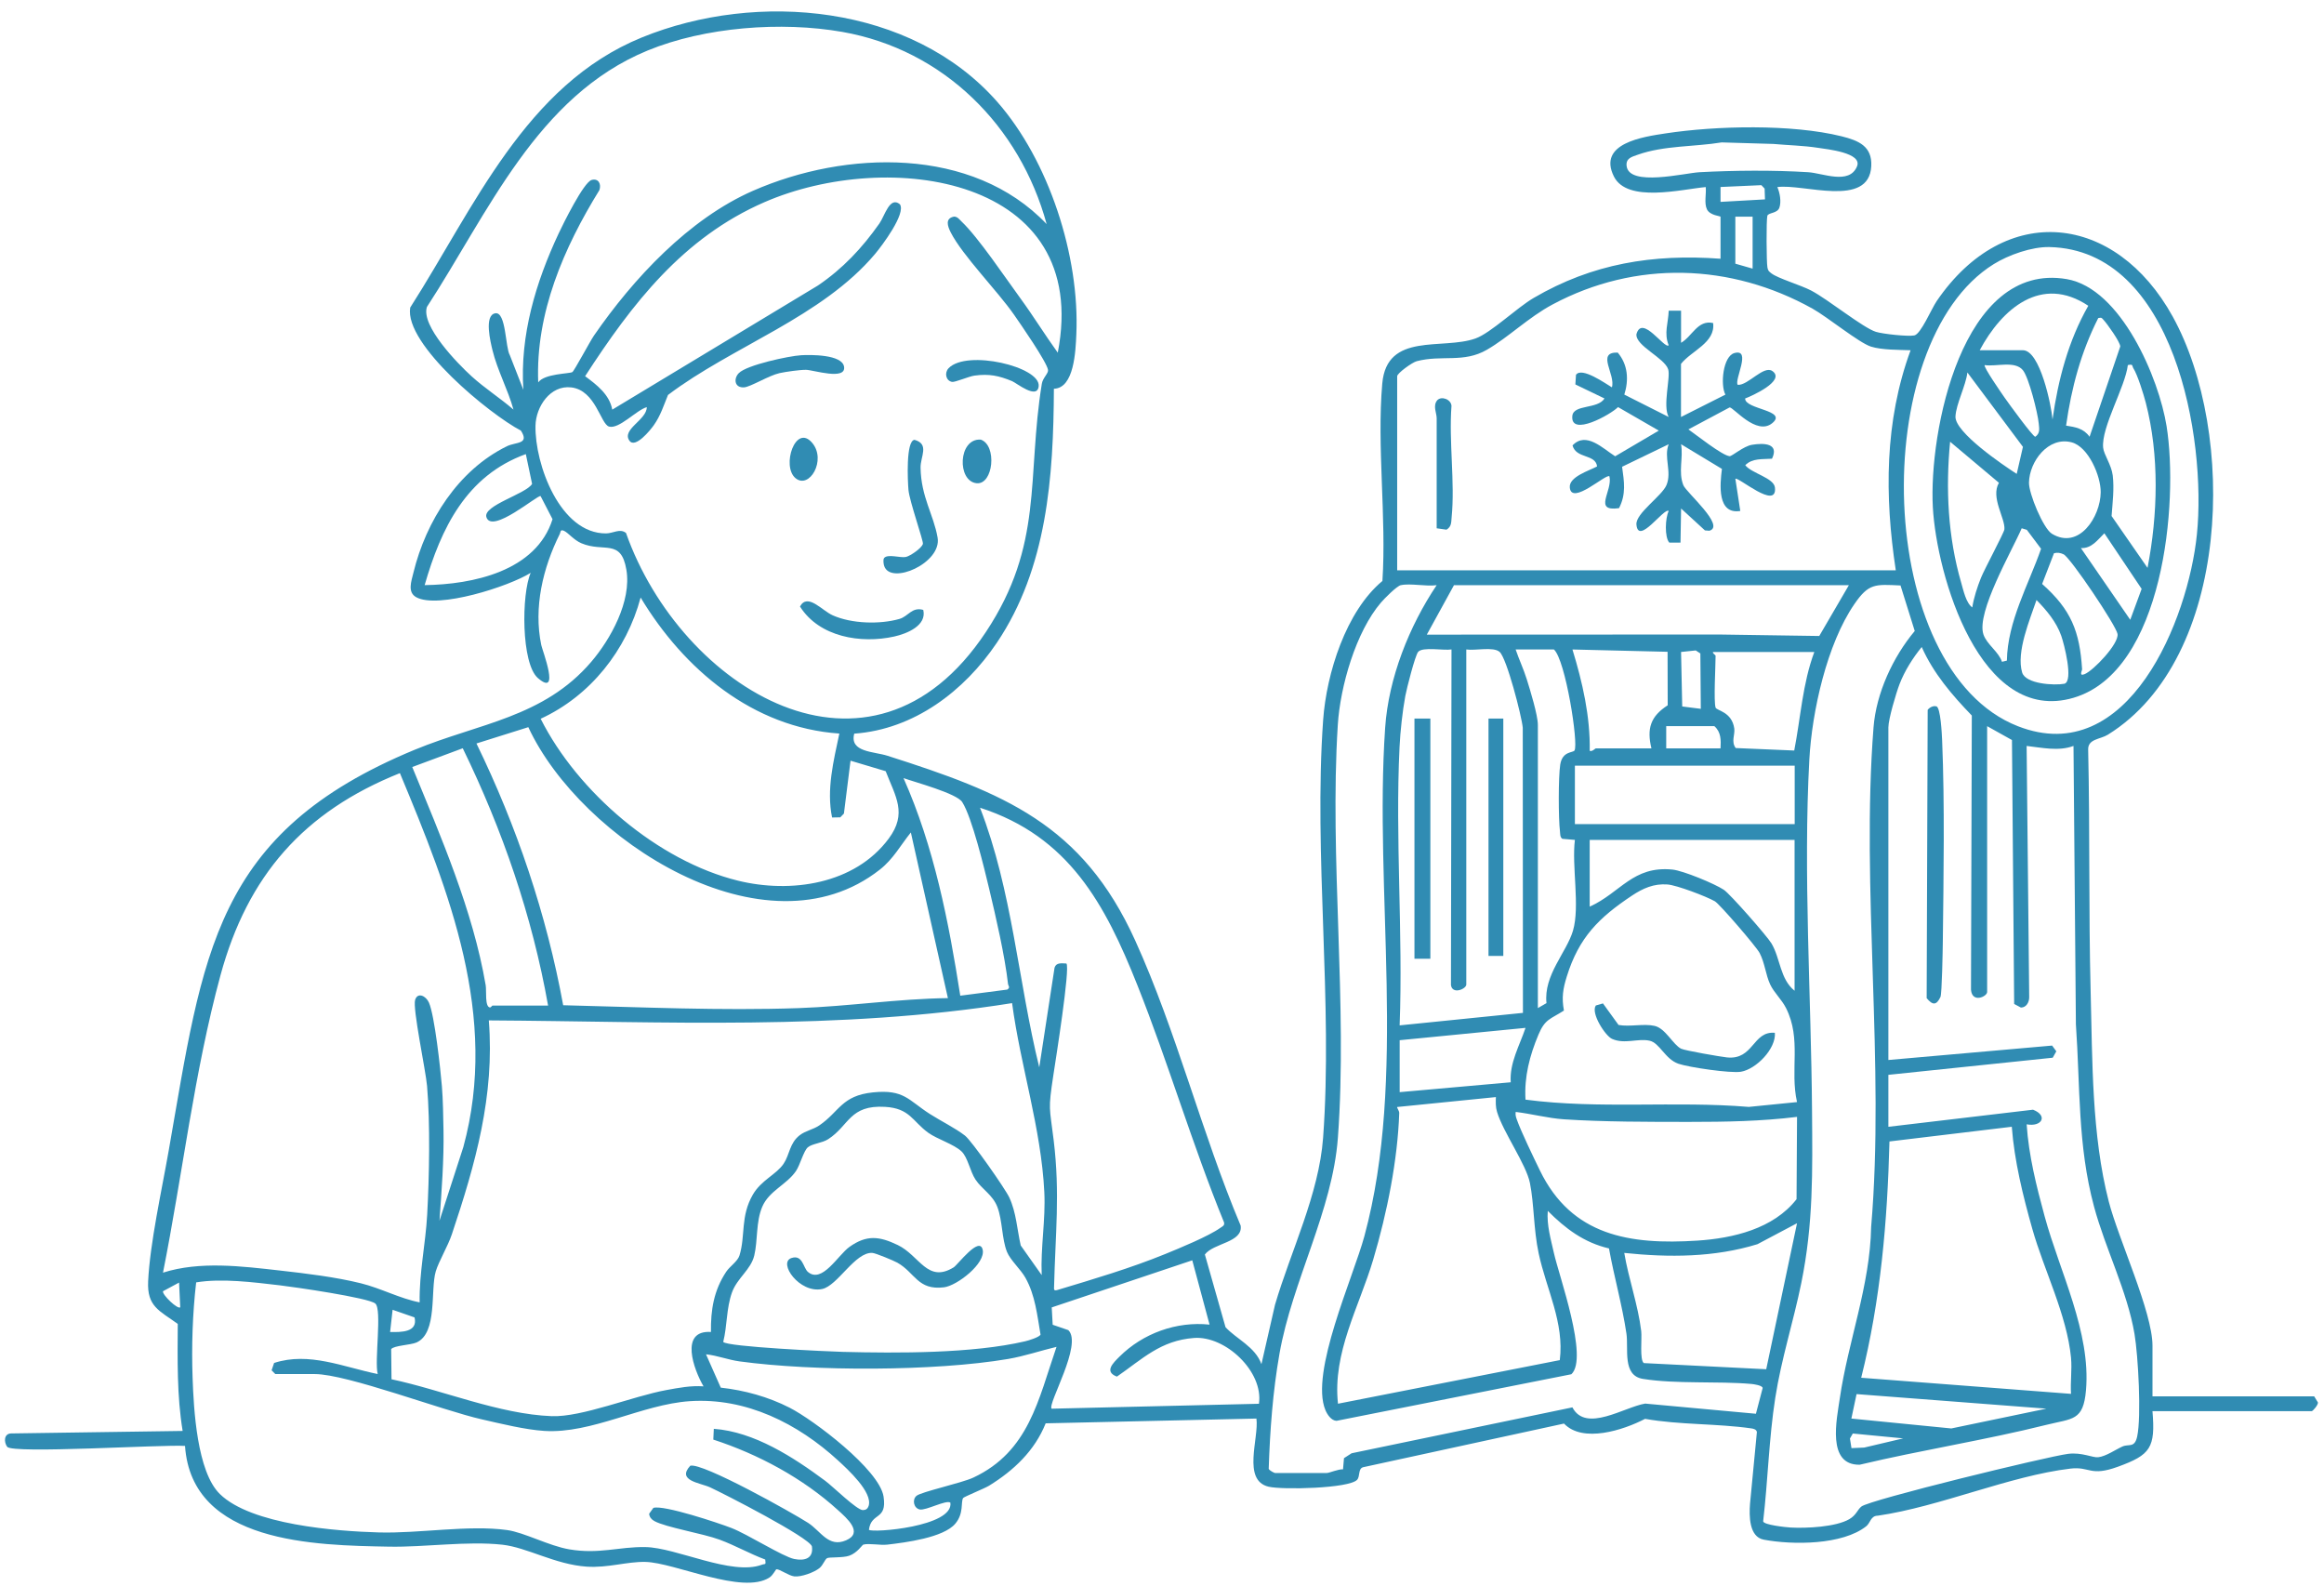 <?xml version="1.0" encoding="UTF-8"?> <svg xmlns="http://www.w3.org/2000/svg" width="236" height="161" viewBox="0 0 236 161" fill="none"><g clip-path="url(#clip0_210_1207)"><path d="M174.718 26.273C167.85 25.77 161.719 26.76 155.751 30.248C154.008 31.265 151.389 33.814 149.837 34.368C146.486 35.569 140.831 33.681 140.368 38.944C139.806 45.325 140.804 52.524 140.383 58.993C136.683 62.064 134.7 68.39 134.364 73.108C133.387 86.837 135.369 101.831 134.359 115.542C133.936 121.275 131.078 127.038 129.474 132.495L128.098 138.519C127.466 136.751 125.556 135.97 124.451 134.767L122.353 127.384C123.238 126.209 126.245 126.169 125.987 124.449C122.027 115.052 119.478 104.746 115.274 95.49C109.905 83.66 101.911 80.504 90.123 76.742C88.719 76.295 86.25 76.393 86.747 74.497C92.82 74.062 97.916 70.18 101.225 65.273C106.341 57.69 106.98 48.401 107.022 39.474C109.085 39.423 109.226 35.644 109.301 33.947C109.652 26.016 106.521 16.311 101.265 10.334C92.579 0.458 76.911 -0.976 65.18 3.803C53.346 8.624 48.135 21.11 41.656 31.232C41.034 34.974 49.779 42.105 52.895 43.723C53.803 45.136 52.401 44.858 51.469 45.315C46.538 47.736 43.262 52.893 41.981 58.157C41.763 59.051 41.357 60.141 42.272 60.645C44.468 61.853 51.677 59.563 53.893 58.164C52.943 60.321 52.92 67.39 54.627 68.857C56.938 70.841 55.086 66.077 54.966 65.504C54.169 61.672 55.133 57.654 56.848 54.214C56.936 54.038 56.871 53.727 57.272 53.9C57.673 54.074 58.269 54.834 59.026 55.158C61.322 56.138 63.062 54.641 63.608 57.848C64.155 61.055 61.994 64.922 60.036 67.21C55.201 72.865 48.584 73.457 42.119 76.129C21.658 84.589 20.638 96.856 17.124 116.88C16.432 120.825 15.226 126.249 15.043 130.112C14.923 132.67 16.176 133.077 18.051 134.431C18.031 138.067 17.958 141.711 18.547 145.302L1.129 145.555C0.382 145.573 0.387 146.444 0.728 146.911C1.259 147.642 16.524 146.668 18.788 146.821C19.465 156.742 32.02 156.911 39.502 157.051C43.182 157.119 47.426 156.459 51.01 156.853C53.539 157.132 56.367 158.862 59.565 159.08C61.728 159.228 63.641 158.561 65.538 158.601C68.531 158.666 75.409 161.976 78.147 160.178C78.52 159.932 78.763 159.354 78.853 159.347C79.174 159.326 80.092 160.004 80.658 160.07C81.35 160.15 82.676 159.668 83.215 159.228C83.586 158.927 83.741 158.38 83.984 158.222C84.182 158.093 85.571 158.204 86.228 157.975C87.052 157.689 87.559 156.876 87.664 156.845C88.248 156.685 89.379 156.931 90.113 156.845C91.943 156.632 95.816 156.14 97.011 154.716C97.896 153.664 97.553 152.529 97.801 152.117C97.876 151.991 99.981 151.143 100.435 150.864C102.942 149.319 105.067 147.318 106.188 144.528L127.589 144.044C127.862 146.032 126.113 150.326 128.827 150.964C130.226 151.293 136.974 151.148 137.811 150.264C138.139 149.917 137.889 149.131 138.428 148.985L158.824 144.553C160.729 146.555 164.847 145.224 167.055 144.074C170.559 144.694 174.359 144.541 177.849 145.043C178.084 145.078 178.365 145.148 178.41 145.412L177.713 152.694C177.621 153.902 177.605 156.059 179.107 156.341C182.052 156.893 187.103 156.893 189.519 154.975C189.94 154.641 189.958 153.91 190.69 153.907C196.989 152.993 204.073 149.862 210.251 149.126C212.242 148.89 212.234 149.965 215.066 148.938C218.383 147.732 218.894 147.019 218.581 143.293H234.751C234.864 143.293 235.402 142.672 235.387 142.414L235.001 141.786H218.583V136.638C218.583 133.228 215.127 125.823 214.142 122.003C212.404 115.248 212.485 107.72 212.304 100.741C212.091 92.54 212.237 84.311 212.051 76.107C212.026 75.024 213.274 75.085 214.056 74.6C226.582 66.825 227.156 43.936 220.631 32.134C214.841 21.66 203.634 20.374 196.673 30.567C196.134 31.355 195.061 33.929 194.397 34.06C193.733 34.19 191.186 33.911 190.499 33.696C189.171 33.279 185.644 30.401 183.912 29.497C182.864 28.95 180.523 28.259 179.884 27.757C179.626 27.553 179.548 27.511 179.48 27.157C179.378 26.607 179.36 22.39 179.47 21.923C179.553 21.579 180.483 21.69 180.694 21.09C180.904 20.489 180.746 19.568 180.486 18.998C183.112 18.624 189.805 21.162 190.026 16.868C190.128 14.859 188.755 14.272 187.01 13.84C181.959 12.587 174.302 12.762 169.153 13.543C166.87 13.89 162.208 14.538 163.889 17.918C165.24 20.633 170.752 19.221 173.214 18.995C173.289 19.686 173.036 20.622 173.339 21.255C173.643 21.888 174.718 21.931 174.718 22.009V26.278V26.273ZM52.143 41.591C50.777 40.413 49.218 39.419 47.882 38.203C46.491 36.94 42.728 33.088 43.353 31.169C49.571 21.629 54.522 9.754 65.761 5.131C71.589 2.735 79.357 2.155 85.536 3.24C95.82 5.046 103.573 12.798 106.286 22.754C98.746 14.842 85.874 15.251 76.467 19.372C69.945 22.23 64.308 28.289 60.315 34.077C59.926 34.64 58.307 37.671 58.124 37.781C57.826 37.962 55.306 37.924 54.655 38.826C54.377 31.785 57.259 25.153 60.869 19.304C61.077 18.694 60.786 18.084 60.084 18.272C59.274 18.491 57.179 22.749 56.73 23.706C54.412 28.653 52.785 34.045 53.146 39.579L51.772 36.064C51.309 35.293 51.401 31.629 50.296 31.812C49.13 32.005 49.82 34.77 50.013 35.566C50.511 37.611 51.582 39.562 52.143 41.591ZM180.092 14.616C181.581 14.751 183.105 14.779 184.586 15.005C185.569 15.156 189.161 15.515 188.574 16.906C187.782 18.789 185.11 17.579 183.614 17.486C180.09 17.265 176.122 17.3 172.59 17.486C171.076 17.566 165.413 18.993 165.18 16.843C165.095 16.065 165.714 15.924 166.308 15.713C168.97 14.766 172.073 14.915 174.833 14.46L180.092 14.616ZM62.175 41.591C61.886 40.049 60.595 39.072 59.417 38.201C64.185 30.843 69.351 24.131 77.623 20.532C90.203 15.06 110.885 17.873 107.416 35.812C106.113 34.01 104.947 32.106 103.634 30.311C102.11 28.226 99.35 24.11 97.648 22.496C97.427 22.287 97.237 21.996 96.886 21.994C95.961 22.167 96.212 22.945 96.547 23.601C97.753 25.961 101.267 29.504 102.982 31.968C103.641 32.915 106.293 36.742 106.426 37.56C106.484 37.909 105.894 38.364 105.797 38.967C104.245 48.522 106.012 55.276 100.122 64.168C88.378 81.895 69.128 69.861 63.571 54.121C62.964 53.627 62.26 54.159 61.548 54.164C56.876 54.197 54.301 47.138 54.379 43.225C54.417 41.302 55.88 39.084 58.011 39.338C60.493 39.632 60.989 43.075 61.849 43.316C62.866 43.6 64.618 41.648 65.679 41.342C65.691 42.635 63.099 43.597 63.917 44.747C64.508 45.583 66.05 43.662 66.391 43.18C67.085 42.201 67.386 41.194 67.834 40.106C74.382 35.15 83.478 32.194 88.872 25.775C89.564 24.952 92.028 21.677 91.384 20.743C90.354 19.887 89.845 21.923 89.303 22.692C87.544 25.188 85.599 27.267 83.059 28.992L62.18 41.593L62.175 41.591ZM174.718 18.988L178.866 18.802L179.195 19.151L179.232 20.246L174.718 20.499V18.988ZM176.222 22.004H177.976V27.277L176.222 26.775V22.004ZM208.111 25.087C220.804 25.356 224.08 44.571 223.093 54.27C222.215 62.883 216.144 78.13 204.915 73.741C190.296 68.026 189.564 34.831 202.461 26.82C203.975 25.878 206.334 25.05 208.111 25.087ZM141.882 57.913V38.201C141.882 37.902 143.398 36.799 143.869 36.676C146.406 36.011 148.622 36.885 150.986 35.519C153.206 34.236 155.207 32.227 157.668 30.913C166.103 26.411 175.771 26.717 184.067 31.345C185.569 32.184 188.79 34.818 189.998 35.197C191.101 35.544 192.843 35.521 194.019 35.564C191.364 42.788 191.374 50.38 192.515 57.911H141.882V57.913ZM43.122 59.417C44.791 53.624 47.366 48.295 53.397 46.111L54.033 49.134C53.464 50.136 49.035 51.324 49.391 52.504C49.925 54.285 54.652 50.186 54.898 50.377L56.109 52.72C54.447 58.006 48.007 59.347 43.122 59.415V59.417ZM191.763 114.414V109.141L208.452 107.403L208.818 106.755L208.391 106.17L191.763 107.634V73.859C191.763 73.025 192.55 70.368 192.896 69.47C193.41 68.129 194.247 66.805 195.149 65.7C196.34 68.375 198.222 70.572 200.235 72.656L200.152 100.49C200.26 101.901 201.792 101.193 201.792 100.731V73.736L204.313 75.145L204.536 101.944L205.221 102.311C205.785 102.311 206.073 101.743 206.063 101.246L205.802 75.745C207.356 75.918 209.048 76.31 210.562 75.745L210.805 104.006C211.249 110.334 210.973 116.29 212.643 122.505C213.793 126.794 216.019 131.093 216.758 135.458C217.129 137.653 217.47 143.833 217.027 145.874C216.766 147.067 216.169 146.592 215.528 146.884C214.811 147.208 213.871 147.876 213.074 147.971C212.505 148.039 211.412 147.446 210.003 147.629C207.868 147.906 189.865 152.293 189.023 152.976C188.602 153.317 188.519 153.835 187.797 154.259C186.431 155.055 183.446 155.198 181.857 155.11C181.325 155.08 179.112 154.844 179.047 154.482C179.533 150.316 179.628 146.1 180.275 141.952C180.892 137.984 182.125 134.187 182.919 130.287C184.155 124.218 184.057 118.939 184.01 112.777C183.922 101.148 183.105 88.715 183.737 77.116C184.002 72.252 185.521 65.401 188.304 61.351C189.767 59.219 190.407 59.33 192.996 59.45L194.44 64.073C192.226 66.717 190.529 70.376 190.256 73.854C188.975 90.222 191.422 108.071 190.013 124.587C189.905 130.541 187.669 136.214 186.83 141.989C186.519 144.134 185.484 148.782 188.848 148.732C195.127 147.238 201.553 146.243 207.815 144.681C210.472 144.018 211.56 144.302 211.83 141.171C212.342 135.257 209.163 129.15 207.632 123.512C206.8 120.456 206.013 117.332 205.805 114.166C207.346 114.46 208.003 113.284 206.451 112.682L191.77 114.417L191.763 114.414ZM147.647 59.42H187.752L184.744 64.58L174.605 64.43L144.892 64.442L147.649 59.422L147.647 59.42ZM142.258 59.42C143.238 59.206 144.827 59.573 145.892 59.42C143.102 63.581 141.007 68.842 140.661 73.892C139.518 90.516 142.904 109.442 138.553 125.519C137.415 129.72 133.003 139.378 134.595 143.187C134.78 143.634 135.184 144.247 135.72 144.275L159.571 139.544C161.345 137.904 158.315 129.567 157.796 127.226C157.483 125.817 157.059 124.409 157.174 122.955C158.972 124.758 160.846 126.174 163.391 126.769C163.912 129.662 164.729 132.5 165.163 135.415C165.393 136.965 164.717 139.674 166.837 140.016C170.204 140.555 174.415 140.227 177.854 140.53C178.099 140.553 178.957 140.671 178.997 140.94L178.312 143.556L167.07 142.524C164.957 142.866 161.037 145.518 159.676 142.908L137.252 147.569L136.48 148.066L136.382 149.204C135.931 149.156 134.996 149.571 134.738 149.571H129.474C129.404 149.571 128.89 149.312 128.837 149.146C128.963 145.261 129.253 141.306 129.928 137.469C131.229 130.074 135.312 122.95 135.861 115.539C136.863 101.987 134.991 87.213 135.853 73.595C136.099 69.706 137.681 64.156 140.247 61.173C140.591 60.773 141.836 59.508 142.255 59.417L142.258 59.42ZM54.903 72.985C59.951 70.667 63.626 66.019 65.055 60.675C69.434 67.958 76.465 73.887 85.235 74.487C84.649 77.257 83.912 80.177 84.496 83.01L85.33 82.995L85.699 82.611L86.371 77.242L89.94 78.309C90.943 80.898 92.156 82.588 90.246 85.157C86.787 89.812 80.277 90.734 74.953 89.428C66.812 87.432 58.638 80.413 54.903 72.983V72.985ZM174.217 71.85C174.009 71.222 174.217 67.604 174.217 66.577C174.217 66.524 173.841 66.293 173.966 66.203H184.243C183.045 69.409 182.857 72.872 182.203 76.21L176.259 75.958C175.771 75.305 176.204 74.597 176.114 73.972C175.871 72.262 174.322 72.166 174.217 71.85ZM170.707 66.203L172.201 66.047L172.67 66.353L172.715 71.976L170.828 71.737L170.71 66.203H170.707ZM167.699 75.993H162.06C161.982 75.993 161.706 76.34 161.435 76.245C161.496 72.744 160.699 69.276 159.681 65.951L169.341 66.185L169.354 71.617C167.599 72.747 167.218 73.985 167.702 75.996L167.699 75.993ZM153.913 65.949H157.798C158.972 66.989 160.315 75.539 159.889 76.207C159.731 76.456 158.658 76.252 158.44 77.641C158.245 78.889 158.252 83.128 158.413 84.418C158.445 84.687 158.403 85.004 158.658 85.177L159.929 85.285C159.593 87.969 160.463 92.03 159.734 94.508C159.082 96.718 156.736 99.011 157.044 101.859L156.169 102.363V73.611C156.169 72.616 155.377 70.045 155.039 68.967C154.7 67.89 154.259 66.974 153.913 65.951V65.949ZM148.9 65.949C149.792 66.09 151.652 65.638 152.286 66.198C153.008 66.833 154.52 72.699 154.635 73.889L154.653 102.85L142.132 104.119C142.486 94.797 141.669 85.139 142.122 75.855C142.2 74.248 142.418 72.252 142.709 70.667C142.839 69.957 143.696 66.572 144.01 66.195C144.461 65.653 146.617 66.079 147.399 65.946L147.343 100.025C147.486 101.027 148.9 100.42 148.9 99.973V65.946V65.949ZM169.203 73.734H174.091C174.771 74.324 174.768 75.155 174.718 75.993H169.203V73.734ZM48.386 75.494L53.65 73.839C58.936 85.227 77.73 97.454 89.361 88.291C90.722 87.218 91.444 85.837 92.497 84.529L96.259 101.351C91.213 101.414 86.153 102.19 81.109 102.366C73.146 102.642 65.127 102.265 57.191 102.074C55.502 92.861 52.474 83.894 48.383 75.494H48.386ZM55.655 102.11H50.015C49.962 102.11 49.88 102.28 49.764 102.303C49.213 102.255 49.419 100.615 49.321 100.043C48.03 92.464 44.766 84.948 41.864 77.885L46.992 75.981C51.018 84.245 54.048 93.022 55.657 102.107L55.655 102.11ZM182.25 77.751V83.683H159.929V77.751H182.25ZM16.552 129.228C18.535 119.258 19.721 108.852 22.387 99.041C25.14 88.924 30.84 82.412 40.61 78.505C45.633 90.551 50.669 103.217 47.052 116.471L44.626 123.957C44.844 121.044 45.09 117.714 45.037 114.804C45.012 113.412 44.987 111.637 44.872 110.276C44.731 108.593 44.135 103.091 43.556 101.801C43.245 101.11 42.413 100.728 42.157 101.525C41.881 102.383 43.232 108.681 43.368 110.276C43.696 114.105 43.593 119.467 43.38 123.341C43.217 126.302 42.56 129.263 42.616 132.246C40.593 131.854 38.708 130.82 36.653 130.31C34.093 129.675 31.058 129.308 28.423 129.012C24.566 128.577 20.277 128.035 16.547 129.23L16.552 129.228ZM91.75 79.01C92.945 79.439 97.144 80.556 97.713 81.445C98.716 83.015 99.969 88.24 100.45 90.254C101.129 93.107 102.042 97.05 102.363 99.907C102.388 100.123 102.626 100.256 102.287 100.485L97.515 101.105C96.342 93.584 94.853 85.986 91.75 79.01ZM99.523 82.02C108.546 84.931 112.231 91.824 115.5 100.038C118.658 107.976 121.069 116.217 124.303 124.13C124.376 124.456 124.13 124.532 123.927 124.677C122.739 125.529 119.768 126.749 118.315 127.342C114.805 128.773 111.035 129.888 107.406 130.98C106.975 131.111 107.035 130.933 107.042 130.601C107.17 125.308 107.654 121.215 107.005 115.826C106.581 112.317 106.421 112.782 106.965 109.189C107.18 107.77 108.704 98.23 108.291 97.836C107.802 97.823 107.261 97.713 107.088 98.263L105.536 108.38C103.383 99.631 102.804 90.46 99.518 82.015L99.523 82.02ZM161.433 85.285H182.238V100.603C180.751 99.41 180.806 97.338 179.892 95.797C179.458 95.066 175.695 90.777 175.051 90.35C174.116 89.73 170.915 88.406 169.833 88.298C165.814 87.899 164.581 90.636 161.433 92.065V85.285ZM154.913 111.652C154.775 109.342 155.334 107.192 156.229 105.06C156.901 103.456 157.437 103.501 158.816 102.614C158.573 101.301 158.716 100.407 159.107 99.154C160.338 95.186 162.365 93.18 165.709 90.953C166.84 90.199 167.945 89.71 169.324 89.81C170.269 89.878 173.274 91.023 174.141 91.517C174.623 91.791 178.352 96.126 178.683 96.761C179.222 97.79 179.3 98.971 179.756 99.955C180.147 100.796 180.927 101.482 181.368 102.358C182.967 105.527 181.746 108.631 182.486 111.908L177.588 112.398C170.068 111.773 162.426 112.649 154.911 111.66L154.913 111.652ZM49.637 103.614C67.363 103.722 85.215 104.658 102.776 101.859C103.634 108.275 105.729 114.56 106.05 121.056C106.19 123.881 105.661 126.656 105.784 129.479L103.654 126.468C103.28 124.831 103.21 123.146 102.496 121.601C102.077 120.695 98.671 115.838 97.994 115.313C96.999 114.542 95.547 113.832 94.424 113.114C92.234 111.715 91.82 110.597 88.642 110.924C85.463 111.25 85.24 112.882 83.21 114.269C82.561 114.711 81.809 114.809 81.207 115.276C80.169 116.082 80.197 117.237 79.578 118.163C78.843 119.266 77.312 119.816 76.45 121.307C75.171 123.525 75.715 125.458 75.094 127.482C74.908 128.085 74.113 128.582 73.742 129.142C72.487 131.041 72.168 132.989 72.196 135.252C68.965 135.041 70.461 139.099 71.444 140.774C70.165 140.679 68.922 140.922 67.679 141.148C64.28 141.766 59.086 143.918 56.018 143.8C50.674 143.594 44.962 141.158 39.758 140.053L39.723 136.997C39.984 136.623 41.708 136.583 42.302 136.317C44.453 135.35 43.688 130.99 44.252 129.095C44.551 128.093 45.483 126.538 45.884 125.338C48.273 118.206 50.248 111.275 49.639 103.611L49.637 103.614ZM142.132 105.625L154.916 104.372C154.312 106.168 153.274 107.946 153.414 109.897L142.135 110.899V105.625H142.132ZM141.882 112.408L151.905 111.401C151.888 111.918 151.87 112.41 152.026 112.915C152.657 114.984 154.979 118.221 155.362 120.12C155.793 122.264 155.728 124.833 156.249 127.266C157.031 130.928 158.871 134.298 158.395 138.11L135.871 142.537C135.302 137.356 138.019 132.706 139.445 127.914C140.871 123.123 141.932 117.759 142.09 113.021C142.097 112.79 141.821 112.456 141.884 112.405L141.882 112.408ZM82.044 116.496C82.478 116.124 83.478 116.082 84.107 115.672C86.25 114.286 86.265 112.182 89.877 112.393C92.404 112.538 92.66 113.864 94.271 115.027C95.164 115.67 96.876 116.187 97.645 116.92C98.279 117.523 98.51 118.944 99.059 119.773C99.718 120.77 100.809 121.317 101.285 122.566C101.801 123.922 101.731 125.807 102.257 127.116C102.598 127.962 103.646 128.881 104.135 129.755C105.13 131.53 105.325 133.544 105.666 135.526C105.511 135.794 104.456 136.116 104.09 136.201C98.736 137.447 91.131 137.412 85.591 137.273C84.142 137.238 73.798 136.759 73.444 136.261C73.853 134.627 73.755 132.851 74.329 131.247C74.858 129.77 76.246 128.939 76.595 127.49C76.966 125.938 76.748 124.075 77.41 122.53C78.099 120.918 79.889 120.29 80.824 118.919C81.257 118.284 81.598 116.875 82.039 116.496H82.044ZM153.916 112.908C155.502 113.096 157.219 113.55 158.804 113.656C162.749 113.922 167.572 113.92 171.57 113.92C175.214 113.92 178.861 113.859 182.488 113.41L182.438 121.769C180.097 124.773 175.994 125.74 172.349 125.976C165.499 126.415 159.608 125.494 156.377 118.854C155.738 117.538 154.482 114.949 154.029 113.674C153.936 113.412 153.871 113.189 153.918 112.91L153.916 112.908ZM210.311 137.894C210.422 139.056 210.231 140.355 210.311 141.535L189.003 139.9C190.978 132.023 191.665 124.014 191.873 115.906L204.296 114.414C204.554 117.877 205.429 121.425 206.374 124.765C207.574 129.014 209.89 133.494 210.314 137.894H210.311ZM164.942 127.224C169.467 127.698 174.091 127.688 178.47 126.337L182.486 124.21L179.358 139.036L166.93 138.411C166.489 138.105 166.752 135.9 166.664 135.162C166.351 132.537 165.376 129.835 164.942 127.221V127.224ZM106.802 132.758L121.074 127.975L122.829 134.504C119.478 134.15 116.056 135.39 113.675 137.763C113.031 138.406 112.098 139.29 113.422 139.785C116.019 137.992 117.851 136.113 121.257 135.86C124.433 135.624 128.321 139.265 127.845 142.542L106.789 143.042C106.358 142.559 109.97 136.495 108.486 135.064L106.9 134.519L106.802 132.758ZM27.957 139.526H31.968C35.246 139.526 44.887 143.212 48.932 144.126C50.877 144.566 53.324 145.176 55.281 145.299C60.102 145.603 65.195 142.6 70.058 142.278C75.768 141.901 81.019 144.548 85.112 148.307C86.062 149.181 88.657 151.539 88.208 152.92C88.108 153.207 87.93 153.335 87.624 153.34C87.017 153.347 84.596 150.957 83.806 150.369C80.558 147.958 76.587 145.382 72.487 145.086L72.436 146.18C77.001 147.665 81.535 150.098 85.097 153.345C85.975 154.143 87.727 155.632 85.917 156.408C84.127 157.177 83.36 155.472 82.057 154.633C80.493 153.626 71.329 148.486 70.098 148.835C68.684 150.362 71.096 150.562 72.116 151.032C73.547 151.69 82.139 156.1 82.448 157.019C82.626 158.234 81.741 158.525 80.653 158.304C79.503 158.071 75.923 155.793 74.269 155.153C72.955 154.643 67.388 152.79 66.348 153.114L65.919 153.711C65.954 154.058 66.153 154.289 66.446 154.45C67.604 155.093 71.369 155.71 73.078 156.343C74.67 156.931 76.129 157.77 77.71 158.36C77.791 158.965 77.71 158.756 77.365 158.887C74.291 160.032 68.679 157.142 65.541 157.094C62.799 157.051 60.849 157.84 57.813 157.325C55.728 156.971 53.244 155.607 51.496 155.366C47.579 154.824 42.575 155.723 38.472 155.607C34.151 155.487 25.506 154.829 22.32 151.7C20.004 149.425 19.67 143.104 19.558 139.92C19.445 136.736 19.55 133.429 19.919 130.217C22.518 129.785 25.721 130.202 28.426 130.516C29.845 130.682 37.407 131.771 38.111 132.364C38.816 132.957 38.006 138.235 38.357 139.523C34.913 138.828 31.374 137.236 27.834 138.398L27.581 139.144L27.955 139.523L27.957 139.526ZM18.304 132.743C18.071 133.004 16.467 131.488 16.55 131.116L18.184 130.235L18.304 132.741V132.743ZM39.866 132.997L42.097 133.773C42.46 135.297 40.731 135.277 39.615 135.254L39.868 132.997H39.866ZM71.697 137.52C72.853 137.643 73.958 138.085 75.109 138.24C82.606 139.26 94.936 139.255 102.375 137.992C104.032 137.71 105.659 137.15 107.288 136.764C105.428 142.153 104.488 147.381 98.853 150.033C97.648 150.6 93.557 151.477 93.068 151.891C92.605 152.283 92.787 153.154 93.407 153.277C94.026 153.4 96.099 152.268 96.51 152.581C96.871 155.025 88.579 155.675 88.238 155.339C88.476 153.523 90.1 154.422 89.725 151.966C89.303 149.227 82.596 144.169 80.184 142.941C78.014 141.836 75.617 141.173 73.194 140.905L71.692 137.514L71.697 137.52ZM188.529 141.56L207.805 143.039L198.155 145.048L188.005 144.044L188.532 141.56H188.529ZM188.015 147.047L187.86 146.07L188.151 145.563L193.267 146.057L189.314 146.989L188.015 147.047Z" fill="#308CB3"></path><path d="M89.77 56.683C89.665 56.836 89.722 57.283 89.793 57.484C90.472 59.442 95.66 57.165 95.212 54.588C94.801 52.233 93.535 50.477 93.482 47.492C93.462 46.357 94.412 45.101 92.873 44.662C91.968 44.732 92.181 48.921 92.254 49.749C92.357 50.897 93.791 54.95 93.72 55.224C93.61 55.66 92.432 56.456 91.998 56.554C91.452 56.68 90.096 56.203 89.767 56.683H89.77Z" fill="#308CB3"></path><path d="M93.756 61.931C92.6 61.602 92.239 62.589 91.339 62.847C89.337 63.42 86.481 63.337 84.559 62.481C83.456 61.991 82.012 60.176 81.238 61.587C83.208 64.701 87.436 65.384 90.813 64.633C92.094 64.349 94.139 63.52 93.756 61.931Z" fill="#308CB3"></path><path d="M75.023 37.889C74.481 38.447 74.577 39.396 75.562 39.333C76.211 39.291 78.076 38.128 79.156 37.889C79.798 37.749 81.209 37.548 81.848 37.553C82.57 37.56 85.942 38.66 85.714 37.234C85.51 35.978 82.287 36.016 81.352 36.071C80.114 36.144 75.83 37.06 75.025 37.889H75.023Z" fill="#308CB3"></path><path d="M96.332 37.387C95.885 37.849 96.046 38.655 96.673 38.778C96.978 38.838 98.38 38.218 98.959 38.14C100.437 37.939 101.428 38.145 102.779 38.703C103.225 38.886 105.348 40.626 105.478 39.207C105.659 37.244 98.192 35.463 96.332 37.387Z" fill="#308CB3"></path><path d="M99.594 44.639C97.29 44.488 97.165 48.883 99.185 49.069C100.869 49.224 101.278 45.219 99.594 44.639Z" fill="#308CB3"></path><path d="M80.788 48.557C82.187 49.712 83.951 46.724 82.483 44.976C80.783 42.954 79.327 47.349 80.788 48.557Z" fill="#308CB3"></path><path d="M196.641 71.727C196.328 71.634 195.949 71.828 195.754 72.081L195.651 101.354C196.25 102.077 196.633 102.11 197.052 101.236C197.205 100.917 197.28 96.434 197.29 95.716C197.368 89.152 197.491 81.644 197.222 75.172C197.195 74.514 197.062 71.85 196.643 71.725L196.641 71.727Z" fill="#308CB3"></path><path d="M170.708 36.945C171.768 35.604 174.217 34.803 173.966 32.801C172.395 32.452 171.858 34.145 170.71 34.81V31.546L169.457 31.548C169.417 32.799 168.951 33.821 169.454 35.059C169.036 35.493 166.745 31.88 166.178 33.937C166.078 35.124 169.033 36.332 169.404 37.507C169.66 38.319 168.823 41.219 169.454 42.341L164.948 40.069C165.419 38.572 165.316 37.025 164.278 35.802C162.058 35.732 164.083 38.017 163.687 39.331C163.06 38.966 160.624 37.216 160.04 38.06L159.977 39.037L162.935 40.461C162.248 41.573 159.789 41.041 159.669 42.231C159.448 44.408 163.592 42.078 164.311 41.337L168.449 43.725L164.018 46.332C162.774 45.546 161.065 43.775 159.689 45.229C160.052 46.603 162.025 46.078 162.183 47.361C161.378 47.798 159.315 48.411 159.411 49.496C159.576 51.394 163.135 48.024 163.439 48.371C163.78 49.875 161.727 51.979 164.411 51.6C165.148 50.161 164.93 48.916 164.722 47.396L169.457 45.109C168.928 46.397 169.798 47.904 169.231 49.255C168.765 50.37 166.083 52.135 166.178 53.262C166.361 55.432 168.991 51.5 169.457 51.889C169.101 52.577 169.021 54.563 169.517 55.096H170.653L170.713 51.635L173.134 53.858L173.585 53.893C175.257 53.413 171.232 50.003 170.941 49.267C170.404 47.901 170.956 46.5 170.71 45.106L174.861 47.615C174.656 49.202 174.362 52.263 176.724 51.884L176.225 48.622C176.46 48.353 180.491 51.871 180.243 49.508C180.14 48.521 177.852 48.059 177.23 47.238C177.952 46.5 179.025 46.651 179.945 46.578C180.697 45.016 179.14 44.961 177.909 45.166C177.039 45.312 175.876 46.342 175.641 46.322C174.894 46.259 172.242 44.149 171.457 43.602L175.638 41.372C176.002 41.314 178.363 44.292 179.972 42.967C181.581 41.641 177.197 41.588 177.217 40.463C177.877 40.219 181.358 38.66 179.992 37.683C179.105 37.05 177.513 39.152 176.47 39.079C176.069 38.625 177.909 35.365 176.13 35.85C174.964 36.166 174.683 39.084 175.212 40.071L170.703 42.344V36.945H170.708Z" fill="#308CB3"></path><path d="M145.893 53.644L146.89 53.785C147.412 53.468 147.362 53.049 147.412 52.529C147.763 48.974 147.121 44.838 147.397 41.214C147.354 40.548 146.376 40.184 145.95 40.644C145.482 41.204 145.893 41.937 145.893 42.47V53.644Z" fill="#308CB3"></path><path d="M82.044 129.155C81.563 128.748 81.518 127.364 80.373 127.743C78.964 128.211 81.192 131.37 83.488 130.89C85.067 130.558 86.842 127.101 88.597 127.224C88.918 127.246 90.76 128.007 91.131 128.218C92.941 129.243 93.189 131.043 95.861 130.717C97.194 130.553 100.127 128.278 99.786 126.882C99.445 125.486 97.249 128.439 96.846 128.688C94.179 130.335 93.384 127.492 91.168 126.425C89.296 125.524 88.003 125.37 86.258 126.616C85.1 127.442 83.486 130.37 82.047 129.157L82.044 129.155Z" fill="#308CB3"></path><path d="M180.232 104.872C177.969 104.676 178.094 107.649 175.374 107.373C174.743 107.31 171.096 106.675 170.722 106.492C169.89 106.085 169.138 104.425 168.025 104.171C166.912 103.918 165.513 104.287 164.36 104.076L162.779 101.889L162.054 102.1C161.518 102.886 163.027 105.191 163.699 105.49C164.985 106.062 166.323 105.409 167.524 105.678C168.544 105.907 169.088 107.551 170.451 108.018C171.499 108.378 175.755 109.005 176.793 108.827C178.357 108.558 180.367 106.477 180.237 104.872H180.232Z" fill="#308CB3"></path><path d="M209.876 28.342C199.218 26.521 195.859 43.926 196.278 51.507C196.656 58.36 201.048 73.663 210.57 70.853C219.717 68.154 221.241 51.018 220.018 43.293C219.245 38.422 215.393 29.286 209.876 28.342ZM201.038 35.564C203.294 31.348 207.299 27.87 212.064 31.049C210.036 34.607 208.999 38.557 208.432 42.598C208.322 41.224 207.174 35.564 205.424 35.564H201.038ZM213.074 32.299C213.425 32.227 213.393 32.252 213.593 32.46C213.957 32.844 215.31 34.73 215.31 35.185L212.194 44.35C211.595 43.502 210.758 43.369 209.808 43.218C210.355 39.366 211.32 35.765 213.074 32.299ZM216.08 37.071C216.659 36.95 216.481 37.138 216.641 37.392C217.07 38.065 217.684 40.049 217.902 40.893C219.293 46.254 219.128 52.258 218.08 57.662L214.43 52.399C214.528 51.045 214.709 49.636 214.546 48.275C214.415 47.196 213.646 46.176 213.573 45.463C213.368 43.384 215.811 39.316 216.08 37.073V37.071ZM201.541 37.073C202.722 37.249 204.604 36.601 205.417 37.583C206.031 38.326 206.938 41.965 207.033 43.005C207.081 43.532 207.189 43.991 206.68 44.35C206.429 44.34 203.965 40.948 203.594 40.416C203.354 40.074 201.368 37.224 201.544 37.073H201.541ZM204.795 48.12C203.401 47.221 198.496 43.896 198.576 42.289C198.639 41.021 199.631 39.155 199.787 37.824L205.427 45.375L204.795 48.12ZM210.375 44.916C212.084 45.37 213.345 48.353 213.325 49.99C213.295 52.489 211.122 55.859 208.374 54.202C207.485 53.664 206.021 50.106 206.041 49.011C206.078 46.862 208.003 44.288 210.375 44.916ZM200.283 61.68C199.639 61.213 199.386 59.95 199.158 59.169C197.809 54.543 197.568 49.639 198.032 44.855L202.99 49.024C202.115 50.513 203.655 52.645 203.544 53.757C203.512 54.089 201.514 57.805 201.168 58.669C200.792 59.608 200.441 60.678 200.283 61.677V61.68ZM205.304 53.644L205.823 53.8L207.269 55.726C205.978 59.412 203.86 63.109 203.797 67.079L203.299 67.202C202.975 66.192 201.757 65.437 201.416 64.422C200.664 62.187 204.341 55.889 205.301 53.644H205.304ZM211.315 55.656C212.415 55.698 212.992 54.837 213.696 54.151L217.481 59.797L216.325 62.935L211.315 55.656ZM208.58 56.178C208.916 56.08 209.244 56.138 209.555 56.286C210.259 56.627 214.907 63.541 215.034 64.374C215.185 65.369 212.59 68.094 211.688 68.455C211.084 68.699 211.442 68.099 211.435 67.958C211.192 64.098 210.312 61.901 207.377 59.297L208.58 56.178ZM206.805 60.927C207.828 61.966 208.826 63.157 209.317 64.558C209.613 65.397 210.573 69.123 209.65 69.427C208.613 69.623 205.697 69.46 205.346 68.284C204.727 66.2 206.136 62.913 206.805 60.927Z" fill="#308CB3"></path><path d="M143.637 72.965H145.251V97.353H143.637V72.965Z" fill="#308CB3"></path><path d="M151.156 72.965H152.66V97.067H151.156V72.965Z" fill="#308CB3"></path></g><defs><clipPath id="clip0_210_1207"><rect width="235" height="160" fill="white" transform="matrix(-1 0 0 1 235.5 0.98)"></rect></clipPath></defs></svg> 